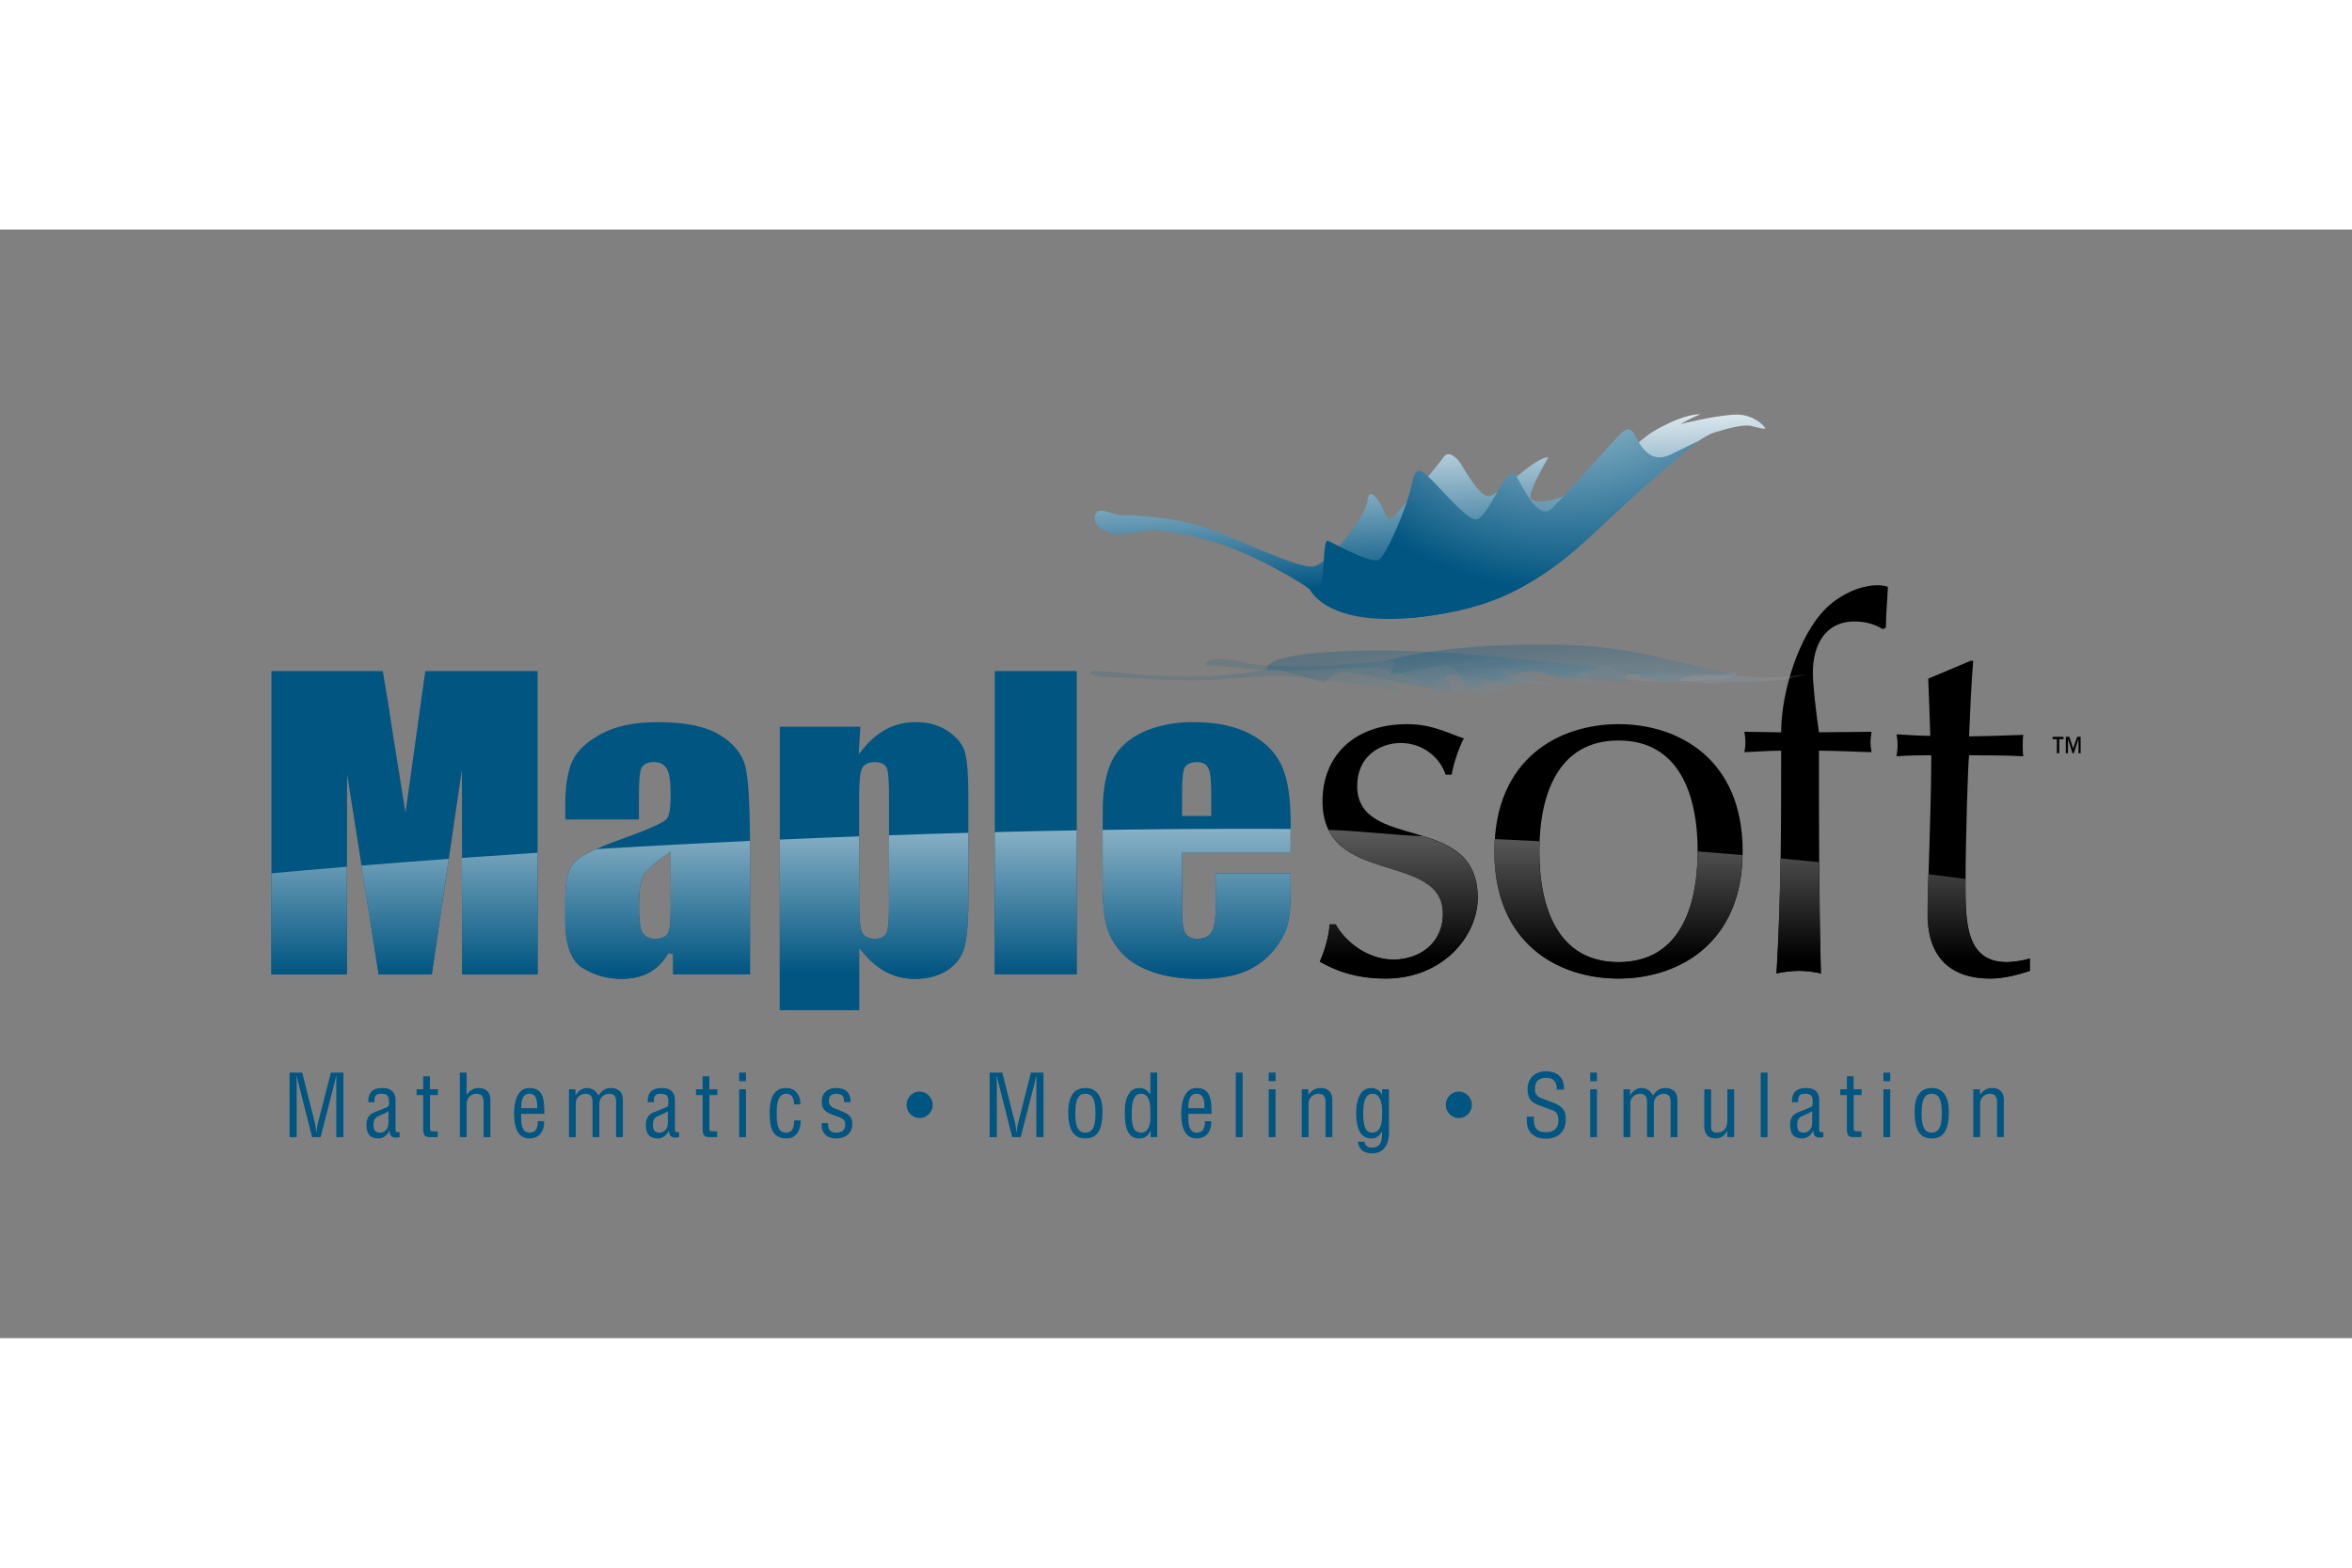 <svg xmlns="http://www.w3.org/2000/svg" height="800" width="1200" version="1.0" viewBox="-58.159 -39.604 504.048 237.623"><rect x="-58.159" y="-39.604" width="504.048" height="237.623" fill="#808080" stroke="none"/><path d="M101.652 75.776c-.594-2.723-2.396-5.053-5.363-6.939-2.986-1.902-7.525-2.86-13.486-2.86-4.961 0-9.051.847-12.131 2.53-3.074 1.672-5.139 3.605-6.139 5.758-1.029 2.19-1.545 5.37-1.545 9.453v3.123h15.783v-5.145c0-3.096.158-4.979.48-5.76.264-.635.965-1.393 2.781-1.393 1.275 0 2.238.54 2.793 1.553.502.932.744 2.797.744 5.713 0 2.346-.227 3.883-.682 4.693-.336.59-1.754 1.641-9.775 4.52-5.414 1.92-8.838 3.607-10.162 5.004-1.303 1.37-1.963 4.047-1.963 7.96v4.444c0 5.27 1.25 8.713 3.713 10.22 2.529 1.556 5.348 2.343 8.381 2.343 2.297 0 4.295-.463 5.941-1.379 1.656-.916 3.02-2.32 4.064-4.168l1.025.223v4.336h16.463V93.372c.002-8.856-.311-14.776-.922-17.596zm-16.082 30.14c0 3.766-.328 4.813-.564 5.266-.443.826-1.348 1.244-2.703 1.244-1.771 0-2.547-.83-2.887-1.52-.43-.894-.645-2.733-.645-5.642 0-2.529.23-4.424.711-5.797.506-1.424 2.211-3.092 5.221-5.113l.867-.584zm63.049-33.515c-.469-1.67-1.682-3.172-3.6-4.473-1.928-1.297-4.252-1.953-6.904-1.953-2.186 0-4.213.453-6.057 1.37-1.85.925-3.574 2.333-5.119 4.204l-1.084 1.311.107-1.637.268-4.254h-17.271v60.734h17.004V114.33l.977 1.172c1.52 1.82 3.215 3.207 5.035 4.123 1.805.904 3.797 1.367 5.92 1.367 2.66 0 4.959-.592 6.836-1.766 1.85-1.16 3.096-2.738 3.693-4.697.621-2.02.939-5.504.939-10.35V81.41c0-4.233-.25-7.26-.744-9.008zm-16.258 32.961c0 2.965-.148 4.795-.455 5.607-.238.664-.898 1.457-2.619 1.457-1.742 0-2.465-.842-2.768-1.54-.371-.878-.557-2.937-.557-6.292v-22.42c0-3.223.176-5.209.533-6.088.289-.707.996-1.543 2.752-1.543 1.793 0 2.455.762 2.693 1.398.273.77.42 2.805.42 6.232v23.19zm22.674-50.321h17.551v64.963h-17.551zm63.397 38.874v-6.66c0-5.143-.648-9.184-1.947-12-1.268-2.775-3.52-5.033-6.685-6.723-3.191-1.703-7.305-2.557-12.244-2.557-4.027 0-7.631.713-10.73 2.125-3.053 1.395-5.279 3.424-6.619 6.04-1.354 2.65-2.043 6.341-2.043 10.974v15.762c0 3.967.305 7.012.916 9.06.602 2.026 1.697 3.91 3.26 5.595 1.551 1.674 3.764 3.02 6.584 3.992 2.838.98 6.162 1.471 9.883 1.471 3.84 0 7.057-.496 9.584-1.484 2.503-.986 4.595-2.475 6.226-4.438 1.637-1.979 2.693-3.855 3.135-5.574.455-1.76.682-4.322.682-7.6V98.39H202.38v6.66c0 2.795-.24 4.646-.727 5.67-.363.771-1.23 1.707-3.188 1.707-1.619 0-2.352-.729-2.672-1.34-.422-.783-.627-2.406-.627-4.955V93.915zm-23.266-12.258c0-4.162.273-5.285.479-5.758.254-.619.953-1.355 2.783-1.355 1.225 0 2.088.531 2.482 1.545.344.873.518 2.695.518 5.568v4.44h-6.262zM57.052 55.041v64.99H40.89l-.057-43.879-6.452 43.88H22.994l-6.771-42.95-.043 42.95H.01v-64.99h23.871c.696 3.938 1.434 8.554 2.214 13.851l2.643 16.498 4.245-30.35z" fill="#005581"/><path d="M228.098 109.313c1.537 2.953 6.242 7.547 12.379 7.547 5.463 0 10.611-3.393 10.611-9.852 0-13.572-25.824-5.578-25.824-24.072 0-9.527 6.561-16.525 18.162-16.525 5.365 0 8.76 1.965 12.141 3.063-1.189 2.076-2.404 6.125-2.619 7.77h-1.318c-1.096-3.506-4.701-6.793-9.631-6.793-4.266 0-9.309 2.736-9.309 9.197 0 14.23 25.842 5.477 25.842 23.973 0 8.314-7.555 17.293-19.703 17.293-6.674 0-11.051-1.863-14.119-3.62.875-1.85 2.078-5.796 2.078-7.98h1.31zm60.611-42.902c12.695 0 26.596 7.326 26.596 27.244 0 19.928-13.9 27.258-26.596 27.258-12.701 0-26.6-7.33-26.6-27.258.001-19.918 13.899-27.244 26.6-27.244zm0 50.994c12.91 0 16.951-11.486 16.951-23.75 0-12.252-4.041-23.74-16.951-23.74-12.92 0-16.973 11.488-16.973 23.74.001 12.263 4.054 23.75 16.973 23.75zm56.622-71.358c-1.744-1.092-3.814-1.643-6.02-1.643-6.461 0-8.961 5.258-8.961 10.941 0 2.633.654 8.326 1.301 12.813 3.725 0 7.557-.11 11.281-.11-.115.77-.227 1.536-.227 2.187 0 .768.111 1.54.227 2.191-3.725-.107-7.557-.322-11.281-.322 0 15.861 0 31.623.436 47.707-1.521-.328-3.158-.547-4.701-.547-1.527 0-3.17.22-4.805.547.973-16.084.973-31.729.973-47.707-2.621 0-5.246.215-7.875.322.111-.652.215-1.424.215-2.19 0-.65-.104-1.419-.215-2.189 2.629 0 5.365.111 7.875.111 0-8.537 3.725-20.684 9.525-26.486 2.621-2.623 6.998-5.035 11.166-5.035.652 0 1.529.111 2.184.33-.104 2.957-.432 5.914-.432 8.754zm18.824 6.789h.553c-.432 5.477-.664 10.836-.879 16.197 1.533 0 6.576-.113 11.609-.322-.111.762-.111 1.523-.111 2.291 0 .771 0 1.533.111 2.295-3.84-.209-8.977-.209-11.609-.209-.217 1.092-.762 18.268-.762 27.797 0 8.207.213 16.52 8.861 16.52 1.201 0 3.51-.322 4.932-.764v2.623c-2.529.877-5.697 1.648-8.438 1.648-9.084 0-13.455-5.145-13.455-13.686 0-7.988.65-17.84.766-34.139-2.188 0-4.6 0-7.453.21.117-.872.232-1.638.232-2.517 0-.756-.115-1.422-.232-2.19 3.305.226 5.701.33 7.234.33-.113-2.845-.223-7.552-.438-12.259z"/><linearGradient gradientTransform="matrix(-.969 .247 .247 .969 602.468 -76.752)" y2="22.645" x2="370.335" y1="-16.363" x1="361.95" gradientUnits="userSpaceOnUse" id="a"><stop offset="0" stop-color="#fff"/><stop offset="1" stop-color="#005581"/></linearGradient><path d="M316.954 2.451c-1.662-.247-4.588.473-7.551 1.39-5.092 1.566-14.289 11.204-21.971 17.932-7.119 6.234-17.609 19.332-42.547 21.814-14.582.631-20.111-4.236-22.469-6.18-1.428-1.164-12.273-7.775-20.975-10.203-6.772-1.892-12.755-2.705-13.785-2.33-1.904.693-7.08.797-7.08.797s-4.661-1.168-4.095-3.772c.567-2.61 3.506-.329 5.526-.29 2.031.042 9.764.105 17.434 2.485 7.394 2.285 20.494 9.137 23.93 8.495 3.412-.65 11.213-10.929 11.535-14.04.326-3.11 2.137-.435 2.9.831.775 1.256 1.215 4.285 2.791 2.537 1.566-1.743 9.5-11.048 10.545-12.662 1.055-1.616 2.686-.017 3.326.721.637.738 4.172 7.564 6.303 7.586 2.133.014 10.033-8.606 12.893-8.328 0 0-4.371 7.398-3.82 8.713.561 1.314 5.668 1.236 11.229-2.735 4.645-3.312 13.574-10.59 14.561-11.214C300.876.745 304.907-.165 306.28.023c-1.756.567-4.285 2.071-4.285 2.071s10.211-2.572 13.402-1.93c3.184.643 4.543 2.432 4.758 2.822.203.395-3.201-.535-3.201-.535z" fill="url(#a)"/><radialGradient gradientUnits="userSpaceOnUse" gradientTransform="matrix(-.969 .247 .247 .969 602.468 -76.752)" r="67.757" cy="-35.291" cx="327.19" id="b"><stop offset="0" stop-color="#fff"/><stop offset="1" stop-color="#005581"/></radialGradient><path d="M299.536 8.77c-4.445 1.911-6.355-2.579-7.4-4.447-1.035-1.867-2.074-.965-2.871-.252-1.115 1-11.699 12.902-14.713 16.023-3.014 3.123-6.281-4.465-7.781-6.86-2.037-3.239-5.768 8.97-8.619 9.298-1.941.225-8.631-7.844-9.908-8.867-1.258-1.025-2.912-3.545-3.832 1.244-.889 4.604-5.43 15.404-7.107 16.287-1.682.873-9.422-3.424-10.822-4.076-1.398-.65-.451 10.115-2.326 10.258l-1.814-.223s3.266 8.848 24.404 6.223c15.109-1.879 24.143-6.13 38.092-19.2 12.625-11.837 20.988-18.462 20.988-18.462z" fill="url(#b)"/><g opacity=".75"><linearGradient gradientTransform="matrix(-.996 .023 -2.288 -.951 875.85 246.843)" y2="211.226" x2="163.095" y1="183.245" x1="159.151" gradientUnits="userSpaceOnUse" id="c"><stop offset="0" stop-color="#fff"/><stop offset="1" stop-color="#005581"/></linearGradient><path d="M311.985 55.755c-.984.223-3.695.293-6.605.314-5.008.041-20.041-1.777-31.438-2.93-10.559-1.063-30.463-3.629-50.418-1.992-10.947 1.188-9.51 2.99-10.365 3.418-.531.262-6.516 1.512-13.949 1.596-5.79.07-11.676-.141-13.151-.344-2.739-.371-8.557-.803-8.557-.803s-4.113.006-1.116.871c2.994.875 4.184.387 6.378.527 2.213.148 10.719.732 17.059.578 6.102-.148 14.378-1.291 18.765-.814 4.369.467 17.793 1.928 20.762 2.758 2.971.832 1.9-.076 1.34-.494-.559-.43-2.914-1.309-.254-.975 2.65.342 16.502 2.188 18.658 2.541 2.166.348 1.932-.252 1.734-.512-.195-.266-3.689-2.492-2.18-2.701 1.5-.191 14.723 1.467 16.518 1.115 0 0-9.635-1.645-10.395-2.064-.754-.41 2.949-.875 10.406-.285 6.229.482 18.977 1.652 20.25 1.754 1.285.098 7.516.23 8.027.182.525-.043-3.035-.223-3.035-.223s10.752-.258 12.461-.742c1.717-.477 1.1-1.096.9-1.225-.184-.126-1.795.45-1.795.45z" fill="url(#c)" opacity=".2"/><radialGradient gradientUnits="userSpaceOnUse" gradientTransform="matrix(-.959 .023 -.715 -.309 677.772 171.48)" r="77.724" cy="324.543" cx="143.258" id="d"><stop offset=".006" stop-color="#fff"/><stop offset="1" stop-color="#005581"/></radialGradient><path d="M294.012 55.63c-4.859-.123-3.932.816-3.021 1.434.891.607-.859.537-2.059.418a5579.31 5579.31 0 01-22.709-2.678c-4.881-.582-.531 1.832.506 2.637 1.395 1.09-11.998-1.951-14.322-1.775-1.588.117.756 2.979.748 3.391 0 .398 1.045 1.252-3.83.008-4.686-1.195-17.422-3.777-19.404-3.859-1.965-.084-3.695 1.83-4.115 2.135-.424.318-8.498-2.439-10.686-2.633l-1.814-.066s-1.043-2.5 11.131-3.475c12.18-.977 24.148-.695 45.529 1.549 21.4 2.256 31.223 3.215 31.223 3.215z" fill="url(#d)" opacity=".2"/></g><g opacity=".75"><linearGradient gradientTransform="matrix(-1.002 .002 1.526 -1 446.836 258.29)" y2="210.781" x2="494.322" y1="182.593" x1="490.349" gradientUnits="userSpaceOnUse" id="e"><stop offset="0" stop-color="#fff"/><stop offset="1" stop-color="#005581"/></linearGradient><path d="M325.297 56.177c-1.707.197-4.477.215-7.234.172-4.742-.07-11.875-2.223-18.107-3.635-5.766-1.303-14.637-4.309-38.967-3.119-14.402.945-19.713 2.773-22.08 3.188-1.41.246-11.508 1.355-18.664 1.285-5.566-.061-10.205-.406-10.813-.637-1.163-.428-4.908-1-4.908-1s-3.784-.088-4.229.854c-.456.938 2.436.471 3.936.666 1.487.197 7.141.971 13.533.967 6.146-.018 17.971-.982 20.248-.412 2.279.572 9.236 2.334 8.912 3.232-.34.9 2.02-.031 3.055-.465 1.035-.439 2.117-1.379 3.318-.971 1.193.396 7.131 2.549 7.838 2.941.693.4 2.668-.195 3.461-.469.787-.273 5.754-2.572 7.895-2.74 2.125-.174 8.17 1.773 11.088 1.477 0 0-2.803-1.861-1.969-2.295.838-.436 5.928-.809 10.627-.063 3.918.629 11.35 2.078 12.137 2.217.797.125 6.059.389 6.695.361.648-.035-1.939-.301-1.939-.301s10.824-.02 14.131-.453c3.318-.441 5.039-1.074 5.344-1.209.294-.132-3.308.409-3.308.409z" fill="url(#e)" opacity=".2"/><radialGradient gradientUnits="userSpaceOnUse" gradientTransform="matrix(-.965 .002 .477 -.325 555.938 179.21)" r="77.69" cy="323.598" cx="474.133" id="f"><stop offset="0" stop-color="#fff"/><stop offset="1" stop-color="#005581"/></radialGradient><path d="M309.272 55.65c-4.029-.232-6.617.725-8.043 1.365-1.434.633-2.783.514-3.424.369-.9-.215-8.705-2.477-11.049-3.176-2.352-.689-7.205 1.813-9.213 2.646-2.709 1.115-3.83-2.225-6.623-2.098-1.879.08-10.266 2.998-11.75 3.4-1.48.4-3.652 1.281-3.553-.076.088-1.297-2.146-4.158-3.629-4.283-1.496-.137-10.127 1.74-11.666 2.047-1.529.301 1.168-2.633-.146-2.873l-1.4-.111s8.215-2.525 22.986-3.227c14.758-.697 24.732-.16 36.105 2.566 11.396 2.727 16.865 3.91 16.865 3.91z" fill="url(#f)" opacity=".2"/></g><path d="M384.063 69.13h-2.34v.503h.914v3.014h.512v-3.014h.914zm3.666 0h-.734l-.857 2.481h-.014l-.813-2.482h-.75v3.518h.461v-3.014h.012l.965 3.014h.271l.979-3.014h.023v3.014h.457z"/><path d="M12.743 141.108h2.691v13.824h-1.528v-11.39c0-.59.033-1.16 0-1.75h-.037c-.169.81-.297 1.325-.426 1.862l-2.891 11.277h-1.83l-2.894-11.445c-.125-.48-.239-.94-.401-1.695h-.033c0 .59.032 1.197.032 1.787v11.354h-1.53v-13.824h2.709l2.709 10.783c.145.59.222 1.16.292 2.047h.041c.091-.7.184-1.385.35-2.068zm14.747 13.824c-.115.018-.226.035-.336.07-1.234.06-1.694-.053-1.841-1.45h-.037c-.354.897-1.292 1.655-2.265 1.655-2.051 0-2.636-1.143-2.636-3.004 0-.387.051-1.86 1.469-2.486.832-.369 2.898-1.145 3.078-1.293.313-.238.28-.645.28-1.18 0-1.16-.442-1.605-1.624-1.605-1.326 0-1.514.607-1.491 1.811h-1.31c-.074-2.119.979-3.043 3.041-3.043 3.042 0 2.784 2.547 2.784 2.785v5.877c0 .258-.034.627.258.775.206.055.426.035.63.018zm-2.398-5.53c-.722.423-1.528.737-2.305 1.108-.681.311-.905 1.066-.905 1.768 0 1.031.26 1.695 1.443 1.695.548 0 1.767-.422 1.767-2.082zm8.881-4.718h1.715v1.234h-1.693v6.986c0 .35-.13.791.681.791h.973v1.236h-1.603c-.865.018-1.509-.13-1.509-1.678v-7.336H31.12v-1.234h1.418V141.9h1.436v2.784zm7.868 10.248h-1.454v-13.824h1.454v4.7h.042c.662-.884 1.417-1.4 2.521-1.4 1.53 0 2.526.81 2.526 2.616v7.908h-1.459v-7.502c0-1.068-.351-1.79-1.527-1.79a2.09 2.09 0 00-1.437.573c-.593.535-.667 1.125-.667 1.861v6.858zm16.591-3.412c.092 2.01-.943 3.688-3.096 3.688-1.935 0-3.318-1.29-3.318-5.42 0-2.156.567-5.38 3.276-5.38 3.321 0 3.138 3.134 3.207 5.526h-4.975c.037 1.383-.201 4.04 1.847 4.04 1.397 0 1.78-1.292 1.692-2.454zm-1.437-2.783c-.058-1.195.017-3.098-1.679-3.098s-1.732 1.885-1.789 3.098zm8.233 6.195h-1.449v-10.248h1.398v1.31h.037c.474-.866 1.36-1.587 2.43-1.587 1.09 0 1.97.646 2.434 1.625.722-1.053 1.458-1.625 2.75-1.625.695 0 1.341.242 1.878.721.659.607.622 1.75.622 2.396v7.408h-1.455v-7.502c0-1.145-.313-1.79-1.563-1.79a2.145 2.145 0 00-1.366.573c-.589.535-.662 1.125-.662 1.861v6.857h-1.455v-7.502c0-1.068-.35-1.79-1.531-1.79a2.09 2.09 0 00-1.437.573c-.589.535-.63 1.125-.63 1.861v6.86zm22.137 0c-.111.018-.222.035-.331.07-1.238.06-1.699-.053-1.846-1.45h-.04c-.344.897-1.285 1.655-2.26 1.655-2.048 0-2.634-1.143-2.634-3.004 0-.387.052-1.86 1.474-2.486.828-.369 2.89-1.145 3.076-1.293.31-.238.272-.645.272-1.18 0-1.16-.436-1.605-1.619-1.605-1.324 0-1.514.607-1.492 1.811h-1.307c-.076-2.119.977-3.043 3.038-3.043 3.044 0 2.783 2.547 2.783 2.785v5.877c0 .258-.036.627.261.775.199.055.421.035.624.018v1.07zm-2.399-5.53c-.714.423-1.527.737-2.301 1.108-.685.311-.901 1.066-.901 1.768 0 1.031.254 1.695 1.436 1.695.554 0 1.767-.422 1.767-2.082v-2.49zm8.889-4.718h1.716v1.234H93.87v6.986c0 .35-.129.791.682.791h.977v1.236h-1.603c-.864.018-1.509-.13-1.509-1.678v-7.336h-1.418v-1.234h1.418V141.9h1.438zm6.392-1.732v-1.844h1.459v1.844zm0 11.98v-10.248h1.459v10.248zm8.052-4.682c0 1.344.092 3.723 1.955 3.723 1.583 0 1.734-1.365 1.809-2.619h1.38c-.055 1.973-.795 3.854-3.075 3.854-3.132 0-3.578-2.617-3.578-5.273 0-2.504.402-5.527 3.539-5.527 2.064 0 3.06 1.605 3.04 3.504h-1.361c-.019-1.125-.317-2.27-1.697-2.27-2.119-.003-2.012 3.151-2.012 4.608zm14.415-2.82c.056-1.217-.39-1.79-1.623-1.79-1.032 0-1.62.481-1.62 1.552 0 1.328 1.087 1.49 2.08 1.916 1.477.664 2.948 1.031 2.948 2.95 0 1.95-1.36 3.17-3.46 3.15-.91.02-2.011-.296-2.55-1.067-.606-.814-.569-1.496-.569-2.197h1.384c-.054 1.256.369 2.03 1.735 2.03 1.177 0 1.947-.48 1.947-1.733 0-1.459-1.473-1.586-2.523-2.029-1.586-.588-2.509-1.123-2.509-2.91 0-1.77 1.237-2.895 3.011-2.895 2.021 0 3.203.924 3.166 3.023zm16.197 3.41c-1.526 0-2.784-1.289-2.784-2.818 0-1.549 1.258-2.842 2.784-2.842 1.547 0 2.803 1.293 2.803 2.842-.001 1.53-1.256 2.818-2.803 2.818zm23.871-9.732h2.687v13.824h-1.527v-11.39c0-.59.032-1.16 0-1.75h-.036c-.167.81-.3 1.325-.425 1.862l-2.892 11.277h-1.824l-2.899-11.445c-.123-.48-.234-.94-.399-1.695h-.037c0 .59.037 1.197.037 1.787v11.354h-1.537v-13.824h2.711l2.715 10.783c.143.59.221 1.16.294 2.047h.037c.092-.7.179-1.385.35-2.068zm11.663 14.099c-2.213 0-3.663-1.328-3.663-5.75 0-3.096 1.142-5.05 3.663-5.05 2.525 0 3.671 1.954 3.671 5.05 0 4.442-1.418 5.75-3.671 5.75zm0-9.568c-1.489 0-2.156 1.182-2.156 4.28 0 2.411.46 4.054 2.156 4.054 1.734 0 2.157-1.643 2.157-4.055 0-3.097-.63-4.279-2.157-4.279zm13.931-4.531h1.458v13.824h-1.4v-1.346h-.034c-.63 1.215-1.257 1.621-2.49 1.621-3.224 0-2.971-4.516-3.003-5.42-.113-3.002.883-5.38 3.076-5.38 1.048 0 1.676.442 2.357 1.327h.036zm0 8.533c0-1.4-.036-4.002-1.99-4.002-1.217 0-2.004.961-2.004 4.111 0 2.211.07 4.223 2.062 4.223 1.506 0 1.933-1.898 1.933-3.06v-1.272zm13.035 1.879c.089 2.01-.941 3.688-3.097 3.688-1.935 0-3.321-1.29-3.321-5.42 0-2.156.572-5.38 3.282-5.38 3.317 0 3.136 3.134 3.21 5.526h-4.977c.031 1.383-.207 4.04 1.841 4.04 1.401 0 1.788-1.292 1.692-2.454zm-1.444-2.783c-.051-1.195.023-3.098-1.67-3.098-1.698 0-1.738 1.885-1.789 3.098zm6.712 6.195v-13.824h1.459v13.824zm7.061-11.98v-1.844h1.455v1.844zm0 11.98v-10.248h1.455v10.248zm8.494-9.125h.037c.701-.883 1.457-1.4 2.566-1.4 1.527 0 2.521.811 2.521 2.617v7.908h-1.455v-7.502c0-1.068-.352-1.79-1.527-1.79-.537 0-1.055.206-1.441.573-.588.535-.664 1.125-.664 1.861v6.857h-1.451v-10.248h1.414zm15.81-1.123h1.461v9.012c0 1.254-.096 2.213-.777 3.3-.645 1.011-1.697 1.42-2.816 1.42-1.643 0-2.855-.757-3.063-2.507h1.42c.129.92.719 1.271 1.605 1.271 2.355 0 2.121-2.324 2.135-3.447h-.037c-.605 1.051-1.273 1.475-2.211 1.475-1.938 0-3.277-1.346-3.277-5.475 0-2.156.535-5.326 3.242-5.326.938 0 1.789.461 2.283 1.44h.035zm-4.054 5.125c0 2.504.426 4.164 1.863 4.164 2.213 0 2.191-2.748 2.191-4.387 0-2.027-.42-3.947-2.045-3.947-1.931 0-2.009 2.785-2.009 4.17zm20.478 1.031c-1.531 0-2.781-1.289-2.781-2.818 0-1.549 1.25-2.842 2.781-2.842 1.551 0 2.799 1.293 2.799 2.842 0 1.53-1.248 2.818-2.799 2.818zm20.99-6.099c.113-1.438-.658-2.525-2.189-2.525-2.234 0-2.475 1.4-2.475 2.47 0 .954.428 1.546 1.311 1.878.736.275 1.455.553 2.193.83 2.619.98 3.098 1.898 3.098 3.725 0 2.615-1.643 4.146-4.297 4.146-1.363 0-2.986-.387-3.777-2.195-.293-.682-.277-1.789-.293-2.523h1.529c-.076 2.045.316 3.334 2.617 3.334 1.553 0 2.637-.79 2.637-2.412 0-2.104-.846-2.119-2.252-2.654-.754-.293-1.971-.684-2.707-1.072-1.311-.66-1.639-1.766-1.639-3.13 0-2.286 1.602-3.776 3.848-3.776 2.525 0 4.072 1.307 3.926 3.906h-1.53zm7.17-1.789v-1.844h1.457v1.844zm0 11.98v-10.248h1.457v10.248zm8.59 0h-1.457v-10.248h1.4v1.31h.041c.475-.866 1.361-1.587 2.426-1.587 1.092 0 1.975.646 2.439 1.625.717-1.053 1.453-1.625 2.742-1.625.699 0 1.348.242 1.881.721.664.607.627 1.75.627 2.396v7.408h-1.455v-7.502c0-1.145-.313-1.79-1.568-1.79a2.118 2.118 0 00-1.359.573c-.594.535-.668 1.125-.668 1.861v6.857h-1.455v-7.502c0-1.068-.35-1.79-1.529-1.79-.537 0-1.049.206-1.439.573-.588.535-.625 1.125-.625 1.861v6.86zm20.807-1.346h-.037c-.498 1.051-1.438 1.621-2.434 1.621-1.529 0-2.471-.813-2.471-2.617v-7.906h1.457v7.961c0 .867.281 1.328 1.313 1.328a2.08 2.08 0 001.746-.904c.334-.516.426-1.215.426-1.807v-6.578h1.457v10.248h-1.457zm7.15 1.346v-13.824h1.457v13.824zm13.418 0c-.111.018-.221.035-.33.07-1.238.06-1.701-.053-1.844-1.45h-.037c-.35.897-1.293 1.655-2.268 1.655-2.043 0-2.633-1.143-2.633-3.004 0-.387.055-1.86 1.473-2.486.828-.369 2.895-1.145 3.078-1.293.313-.238.277-.645.277-1.18 0-1.16-.443-1.605-1.625-1.605-1.33 0-1.506.607-1.49 1.811h-1.313c-.074-2.119.98-3.043 3.041-3.043 3.045 0 2.785 2.547 2.785 2.785v5.877c0 .258-.037.627.26.775.201.055.42.035.625.018v1.07zm-2.394-5.53c-.719.423-1.529.737-2.307 1.108-.68.311-.9 1.066-.9 1.768 0 1.031.258 1.695 1.436 1.695.557 0 1.771-.422 1.771-2.082zm8.883-4.718h1.717v1.234h-1.701v6.986c0 .35-.129.791.684.791h.977v1.236h-1.602c-.869.018-1.514-.13-1.514-1.678v-7.336h-1.418v-1.234h1.418V141.9h1.439zm6.388-1.732v-1.844h1.459v1.844zm0 11.98v-10.248h1.459v10.248zm10.344.275c-2.211 0-3.664-1.328-3.664-5.75 0-3.096 1.143-5.05 3.664-5.05 2.525 0 3.672 1.954 3.672 5.05 0 4.442-1.424 5.75-3.672 5.75zm0-9.568c-1.492 0-2.16 1.182-2.16 4.28 0 2.411.461 4.054 2.16 4.054 1.729 0 2.156-1.643 2.156-4.055 0-3.097-.625-4.279-2.156-4.279zm10.342.168h.033c.703-.883 1.453-1.4 2.561-1.4 1.529 0 2.527.811 2.527 2.617v7.908h-1.457v-7.502c0-1.068-.346-1.79-1.527-1.79-.535 0-1.051.206-1.438.573-.594.535-.666 1.125-.666 1.861v6.857h-1.453v-10.248h1.42z" fill="#005581"/><linearGradient y2="119.941" x2="82.773" y1="62.406" x1="82.773" gradientUnits="userSpaceOnUse" id="g"><stop offset="0" stop-color="#fff"/><stop offset="1" stop-color="#005581"/></linearGradient><path d="M62.978 104.007v4.445c0 5.268 1.248 8.713 3.711 10.219 2.531 1.555 5.35 2.344 8.383 2.344 2.297 0 4.295-.463 5.941-1.379 1.656-.918 3.02-2.324 4.064-4.17l1.025.225v4.334h16.465V93.388c0-.674-.008-1.303-.012-1.941a2523.999 2523.999 0 00-32.898 1.746c-2.326 1.051-3.914 2.008-4.717 2.854-1.302 1.37-1.962 4.046-1.962 7.96zm16.494-4.519c.506-1.424 2.213-3.092 5.223-5.113l.867-.584v12.146c0 3.768-.328 4.813-.564 5.268-.443.824-1.352 1.242-2.705 1.242-1.77 0-2.547-.826-2.887-1.52-.428-.895-.645-2.734-.645-5.641 0-2.531.229-4.425.711-5.798z" fill="url(#g)"/><linearGradient y2="119.94" x2="129.151" y1="62.404" x1="129.151" gradientUnits="userSpaceOnUse" id="h"><stop offset="0" stop-color="#fff"/><stop offset="1" stop-color="#005581"/></linearGradient><path d="M125.951 127.722v-13.369l.98 1.168c1.518 1.822 3.215 3.209 5.031 4.125 1.811.906 3.801 1.369 5.922 1.369 2.66 0 4.959-.592 6.836-1.766 1.85-1.162 3.094-2.738 3.693-4.697.621-2.025.938-5.506.938-10.352V89.7c-5.764.158-11.43.338-17.002.533v15.15c0 2.963-.148 4.795-.451 5.607-.242.664-.902 1.455-2.621 1.455-1.74 0-2.467-.842-2.771-1.541-.367-.879-.555-2.936-.555-6.291V90.462c-5.787.215-11.467.445-17 .691v36.568h17z" fill="url(#h)"/><linearGradient y2="119.942" x2="163.799" y1="62.405" x1="163.799" gradientUnits="userSpaceOnUse" id="i"><stop offset="0" stop-color="#fff"/><stop offset="1" stop-color="#005581"/></linearGradient><path d="M172.576 120.025V89.179c-5.928.104-11.779.229-17.553.375v30.471z" fill="url(#i)"/><linearGradient y2="119.941" x2="198.291" y1="62.404" x1="198.291" gradientUnits="userSpaceOnUse" id="j"><stop offset="0" stop-color="#fff"/><stop offset="1" stop-color="#005581"/></linearGradient><path d="M179.07 109.955c.6 2.029 1.699 3.912 3.262 5.596 1.547 1.68 3.762 3.02 6.58 3.994 2.838.979 6.164 1.471 9.885 1.471 3.838 0 7.057-.498 9.586-1.486 2.501-.986 4.593-2.475 6.224-4.438 1.639-1.979 2.693-3.852 3.135-5.574.453-1.758.684-4.32.684-7.598v-3.508h-16.058v6.658c0 2.801-.236 4.646-.727 5.672-.361.771-1.229 1.705-3.186 1.705-1.621 0-2.352-.729-2.672-1.34-.42-.783-.627-2.402-.627-4.955V93.937h23.269v-5.061a2072.58 2072.58 0 00-40.269.213v11.807c0 3.969.302 7.012.914 9.059z" fill="url(#j)"/><linearGradient y2="119.942" x2="48.944" y1="62.404" x1="48.944" gradientUnits="userSpaceOnUse" id="k"><stop offset="0" stop-color="#fff"/><stop offset="1" stop-color="#005581"/></linearGradient><path d="M57.044 120.052V93.978c-5.729.373-11.133.74-16.2 1.105l.034 24.969z" fill="url(#k)"/><linearGradient y2="119.943" x2="8.097" y1="62.403" x1="8.097" gradientUnits="userSpaceOnUse" id="l"><stop offset="0" stop-color="#fff"/><stop offset="1" stop-color="#005581"/></linearGradient><path d="M16.169 120.052l.024-23.078C9.2 97.554 3.723 98.044 0 98.388v21.664z" fill="url(#l)"/><linearGradient y2="119.942" x2="28.66" y1="62.404" x1="28.66" gradientUnits="userSpaceOnUse" id="m"><stop offset="0" stop-color="#fff"/><stop offset="1" stop-color="#005581"/></linearGradient><path d="M34.37 120.052l3.644-24.768c-6.979.508-13.243.994-18.707 1.436l3.676 23.332z" fill="url(#m)"/><path d="M288.669 117.444c12.91 0 16.951-11.485 16.951-23.75v-.007a1332.575 1332.575 0 00-33.878-2.178c-.03.724-.046 1.452-.046 2.185.001 12.264 4.054 23.75 16.973 23.75z" fill="none"/><linearGradient gradientTransform="translate(-6 16)" y2="100.83" x2="247.581" y1="23.615" x1="247.581" gradientUnits="userSpaceOnUse" id="n"><stop offset="0" stop-color="#fff"/><stop offset="1"/></linearGradient><path d="M246.757 90.431c-6.655-.23-13.623-1.19-20.197-1.336 5.19 10.442 24.488 6.496 24.488 17.954 0 6.459-5.148 9.852-10.611 9.852-6.137 0-10.842-4.594-12.379-7.548h-1.311c0 2.185-1.203 6.129-2.078 7.979 3.068 1.758 7.445 3.621 14.119 3.621 12.148 0 19.703-8.979 19.703-17.294.001-8.681-5.692-11.359-11.734-13.228z" fill="url(#n)"/><linearGradient gradientTransform="translate(-6 16)" y2="100.93" x2="294.66" y1="25.595" x1="294.66" gradientUnits="userSpaceOnUse" id="o"><stop offset="0" stop-color="#fff"/><stop offset="1"/></linearGradient><path d="M305.621 93.688v.007c0 12.265-4.041 23.75-16.951 23.75-12.92 0-16.973-11.485-16.973-23.75 0-.732.016-1.461.046-2.185-3.198-.165-6.391-.319-9.577-.464a39.75 39.75 0 00-.096 2.648c0 19.929 13.898 27.259 26.6 27.259 12.526 0 26.218-7.146 26.579-26.481-3.209-.273-6.419-.535-9.628-.784z" fill="url(#o)"/><linearGradient gradientTransform="translate(-6 16)" y2="100.93" x2="333.293" y1="25.597" x1="333.293" gradientUnits="userSpaceOnUse" id="p"><stop offset="0" stop-color="#fff"/><stop offset="1"/></linearGradient><path d="M331.667 95.992c-2.754-.275-5.509-.541-8.266-.795-.118 8.172-.358 16.355-.86 24.655 1.635-.328 3.277-.547 4.805-.547 1.543 0 3.18.219 4.701.547-.217-8.017-.326-15.952-.38-23.86z" fill="url(#p)"/><linearGradient gradientTransform="translate(-6 16)" y2="100.93" x2="371.873" y1="25.597" x1="371.873" gradientUnits="userSpaceOnUse" id="q"><stop offset="0" stop-color="#fff"/><stop offset="1"/></linearGradient><path d="M371.888 117.445c-8.648 0-8.861-8.313-8.861-16.519 0-.431.002-.882.004-1.343a970.652 970.652 0 00-7.934-1.001c-.099 3.205-.17 6.051-.17 8.686 0 8.541 4.371 13.686 13.455 13.686 2.74 0 5.908-.771 8.438-1.648v-2.623c-1.422.441-3.731.762-4.932.762z" fill="url(#q)"/></svg>